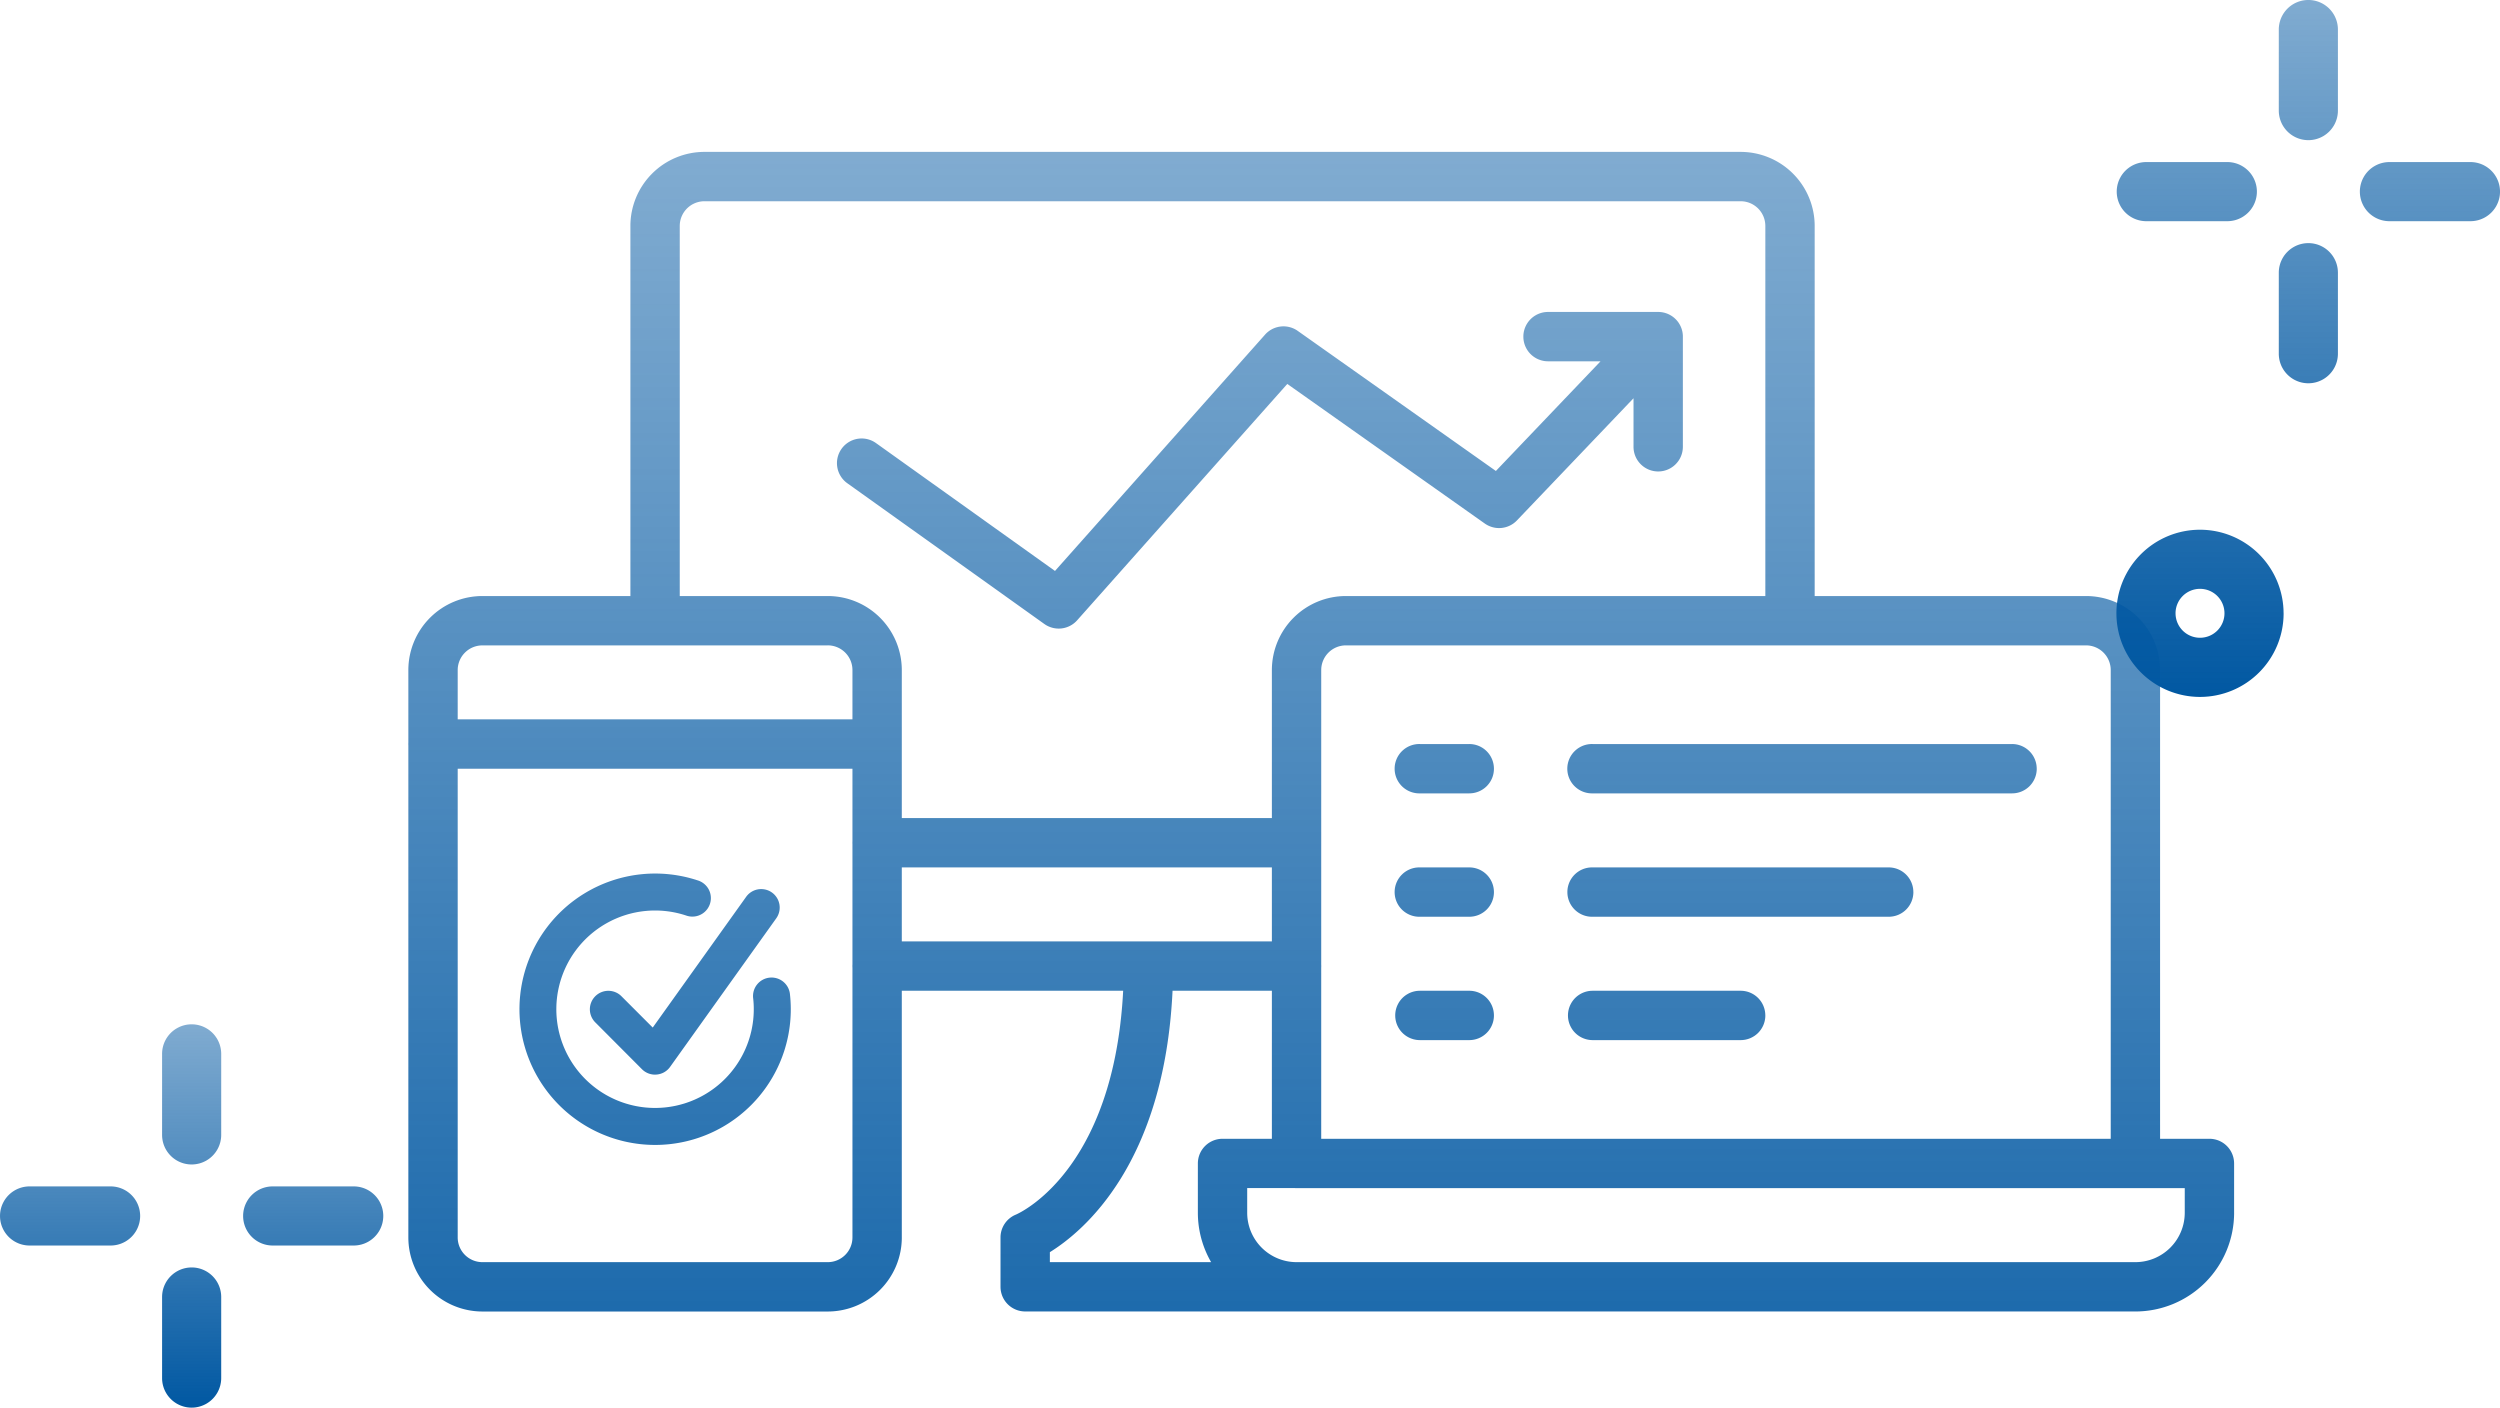 <svg xmlns="http://www.w3.org/2000/svg" xmlns:xlink="http://www.w3.org/1999/xlink" width="177.606" height="100" viewBox="0 0 177.606 100"><defs><linearGradient id="a" x1="0.5" x2="0.5" y2="1" gradientUnits="objectBoundingBox"><stop offset="0" stop-color="#0158a2" stop-opacity="0.502"/><stop offset="1" stop-color="#0158a2"/></linearGradient></defs><g transform="translate(-674 -3790.5)" style="isolation:isolate"><path d="M2308.052,3100.685v5.758a2.1,2.1,0,0,1-4.2,0v-5.758a2.1,2.1,0,0,1,4.2,0Zm-2.1,15.173a2.1,2.1,0,0,0-2.1,2.1v5.757a2.1,2.1,0,0,0,4.2,0v-5.757A2.1,2.1,0,0,0,2305.951,3115.858Zm11.516-5.758h-5.757a2.1,2.1,0,1,0,0,4.2h5.757a2.1,2.1,0,0,0,0-4.2Zm-23.03,4.2h5.758a2.1,2.1,0,0,0,0-4.2h-5.758a2.1,2.1,0,0,0,0,4.2Zm9.756,27.857a5.939,5.939,0,1,1-5.939-5.938A5.945,5.945,0,0,1,2304.192,3142.159Zm-7.677,0a1.738,1.738,0,1,0,1.738-1.739A1.741,1.741,0,0,0,2296.516,3142.159Z" transform="translate(-1467.961 691.914)" fill="url(#a)"/><path d="M2249.614,3130.128v5.757a2.1,2.1,0,1,1-4.2,0v-5.757a2.1,2.1,0,1,1,4.2,0Zm-2.1,15.173a2.1,2.1,0,0,0-2.1,2.1v5.759a2.1,2.1,0,0,0,4.2,0V3147.4A2.1,2.1,0,0,0,2247.514,3145.3Zm11.514-5.758h-5.757a2.1,2.1,0,1,0,0,4.2h5.757a2.1,2.1,0,1,0,0-4.2Zm-17.273,0H2236a2.1,2.1,0,1,0,0,4.2h5.756a2.1,2.1,0,1,0,0-4.2Z" transform="translate(-1559.899 735.242)" fill="url(#a)"/><path d="M3066.654,3206.037a9.64,9.64,0,1,1,3.067-18.781,1.314,1.314,0,0,1-.836,2.492,7.013,7.013,0,1,0,4.78,6.649,6.879,6.879,0,0,0-.042-.767,1.315,1.315,0,1,1,2.614-.284,9.639,9.639,0,0,1-9.583,10.691Zm.106-5a1.305,1.305,0,0,0,.962-.547l7.54-10.552a1.314,1.314,0,1,0-2.139-1.527l-6.636,9.287-2.206-2.208a1.314,1.314,0,1,0-1.861,1.855l3.3,3.311a1.313,1.313,0,0,0,.93.387C3066.689,3201.042,3066.724,3201.04,3066.76,3201.036Zm82.274-32.246v-28.043a5.264,5.264,0,0,0-5.258-5.259h-73.617a5.264,5.264,0,0,0-5.259,5.259v28.043a1.753,1.753,0,0,0,3.506,0v-28.043a1.755,1.755,0,0,1,1.753-1.753h73.617a1.754,1.754,0,0,1,1.753,1.753v28.043a1.753,1.753,0,0,0,3.506,0Zm-35.057,24.539a1.752,1.752,0,0,0-1.753-1.753h-29.8a1.753,1.753,0,0,0,0,3.506h29.8A1.752,1.752,0,0,0,3113.978,3193.329Zm8.765,22.786a1.751,1.751,0,0,0-1.753-1.753H3094.7v-.708c2.446-1.516,8.138-6.332,8.716-18.572h8.812a1.753,1.753,0,0,0,0-3.506h-10.517a1.752,1.752,0,0,0-1.753,1.74c-.1,14.258-7.376,17.542-7.67,17.669a1.752,1.752,0,0,0-1.094,1.624v3.505a1.752,1.752,0,0,0,1.753,1.752h28.044A1.751,1.751,0,0,0,3122.743,3216.115Zm-38.561-3.505V3172.3a5.264,5.264,0,0,0-5.258-5.258h-24.539a5.264,5.264,0,0,0-5.259,5.258v40.313a5.264,5.264,0,0,0,5.259,5.258h24.539A5.264,5.264,0,0,0,3084.182,3212.609Zm-5.258-42.065a1.755,1.755,0,0,1,1.752,1.752v40.313a1.754,1.754,0,0,1-1.752,1.753h-24.539a1.755,1.755,0,0,1-1.753-1.753V3172.3a1.755,1.755,0,0,1,1.753-1.752Zm99.908,40.313v-3.506a1.752,1.752,0,0,0-1.753-1.753h-70.111a1.752,1.752,0,0,0-1.753,1.753v3.506a7.018,7.018,0,0,0,7.011,7.01h59.595A7.017,7.017,0,0,0,3178.832,3210.857Zm-3.506-1.753v1.753a3.51,3.51,0,0,1-3.505,3.505h-59.595a3.511,3.511,0,0,1-3.506-3.505V3209.1Zm-1.753-1.753V3172.3a5.263,5.263,0,0,0-5.258-5.258h-52.583a5.264,5.264,0,0,0-5.259,5.258v35.054a1.753,1.753,0,0,0,1.753,1.753h59.595A1.752,1.752,0,0,0,3173.573,3207.351Zm-59.594-35.054a1.755,1.755,0,0,1,1.753-1.752h52.583a1.754,1.754,0,0,1,1.752,1.752v33.3h-56.089Zm-29.8,5.257a1.753,1.753,0,0,0-1.753-1.753h-31.55a1.753,1.753,0,1,0,0,3.506h31.55A1.752,1.752,0,0,0,3084.182,3177.554Zm29.8,7.011a1.752,1.752,0,0,0-1.753-1.753h-29.8a1.753,1.753,0,0,0,0,3.506h29.8A1.752,1.752,0,0,0,3113.979,3184.565Zm12.269-5.258a1.751,1.751,0,0,0-1.753-1.753h-3.506a1.753,1.753,0,1,0,0,3.505h3.506A1.751,1.751,0,0,0,3126.248,3179.306Zm0,8.764a1.751,1.751,0,0,0-1.753-1.752h-3.506a1.753,1.753,0,1,0,0,3.505h3.506A1.751,1.751,0,0,0,3126.248,3188.07Zm0,8.764a1.751,1.751,0,0,0-1.753-1.753h-3.506a1.753,1.753,0,0,0,0,3.506h3.506A1.752,1.752,0,0,0,3126.248,3196.834Zm38.561-17.528a1.751,1.751,0,0,0-1.753-1.753h-29.8a1.753,1.753,0,1,0,0,3.505h29.8A1.751,1.751,0,0,0,3164.81,3179.306Zm-8.764,8.764a1.751,1.751,0,0,0-1.753-1.752H3133.26a1.753,1.753,0,1,0,0,3.505h21.033A1.751,1.751,0,0,0,3156.046,3188.07Zm-10.517,8.764a1.751,1.751,0,0,0-1.753-1.753H3133.26a1.753,1.753,0,0,0,0,3.506h10.517A1.752,1.752,0,0,0,3145.529,3196.834Zm-48.889-28.072,14.93-16.792,14.032,9.919a1.755,1.755,0,0,0,2.28-.22l11.306-11.848a1.753,1.753,0,0,0-2.537-2.421l-10.263,10.754-14.077-9.952a1.751,1.751,0,0,0-2.322.267l-14.923,16.788-12.717-9.085a1.753,1.753,0,0,0-2.038,2.853l14,10a1.753,1.753,0,0,0,2.329-.262Zm43.032-12.326v-7.826a1.753,1.753,0,0,0-1.753-1.753h-7.826a1.753,1.753,0,0,0,0,3.506h6.073v6.073a1.753,1.753,0,0,0,3.506,0Z" transform="translate(-2346.115 665.802)" fill="url(#a)"/></g></svg>